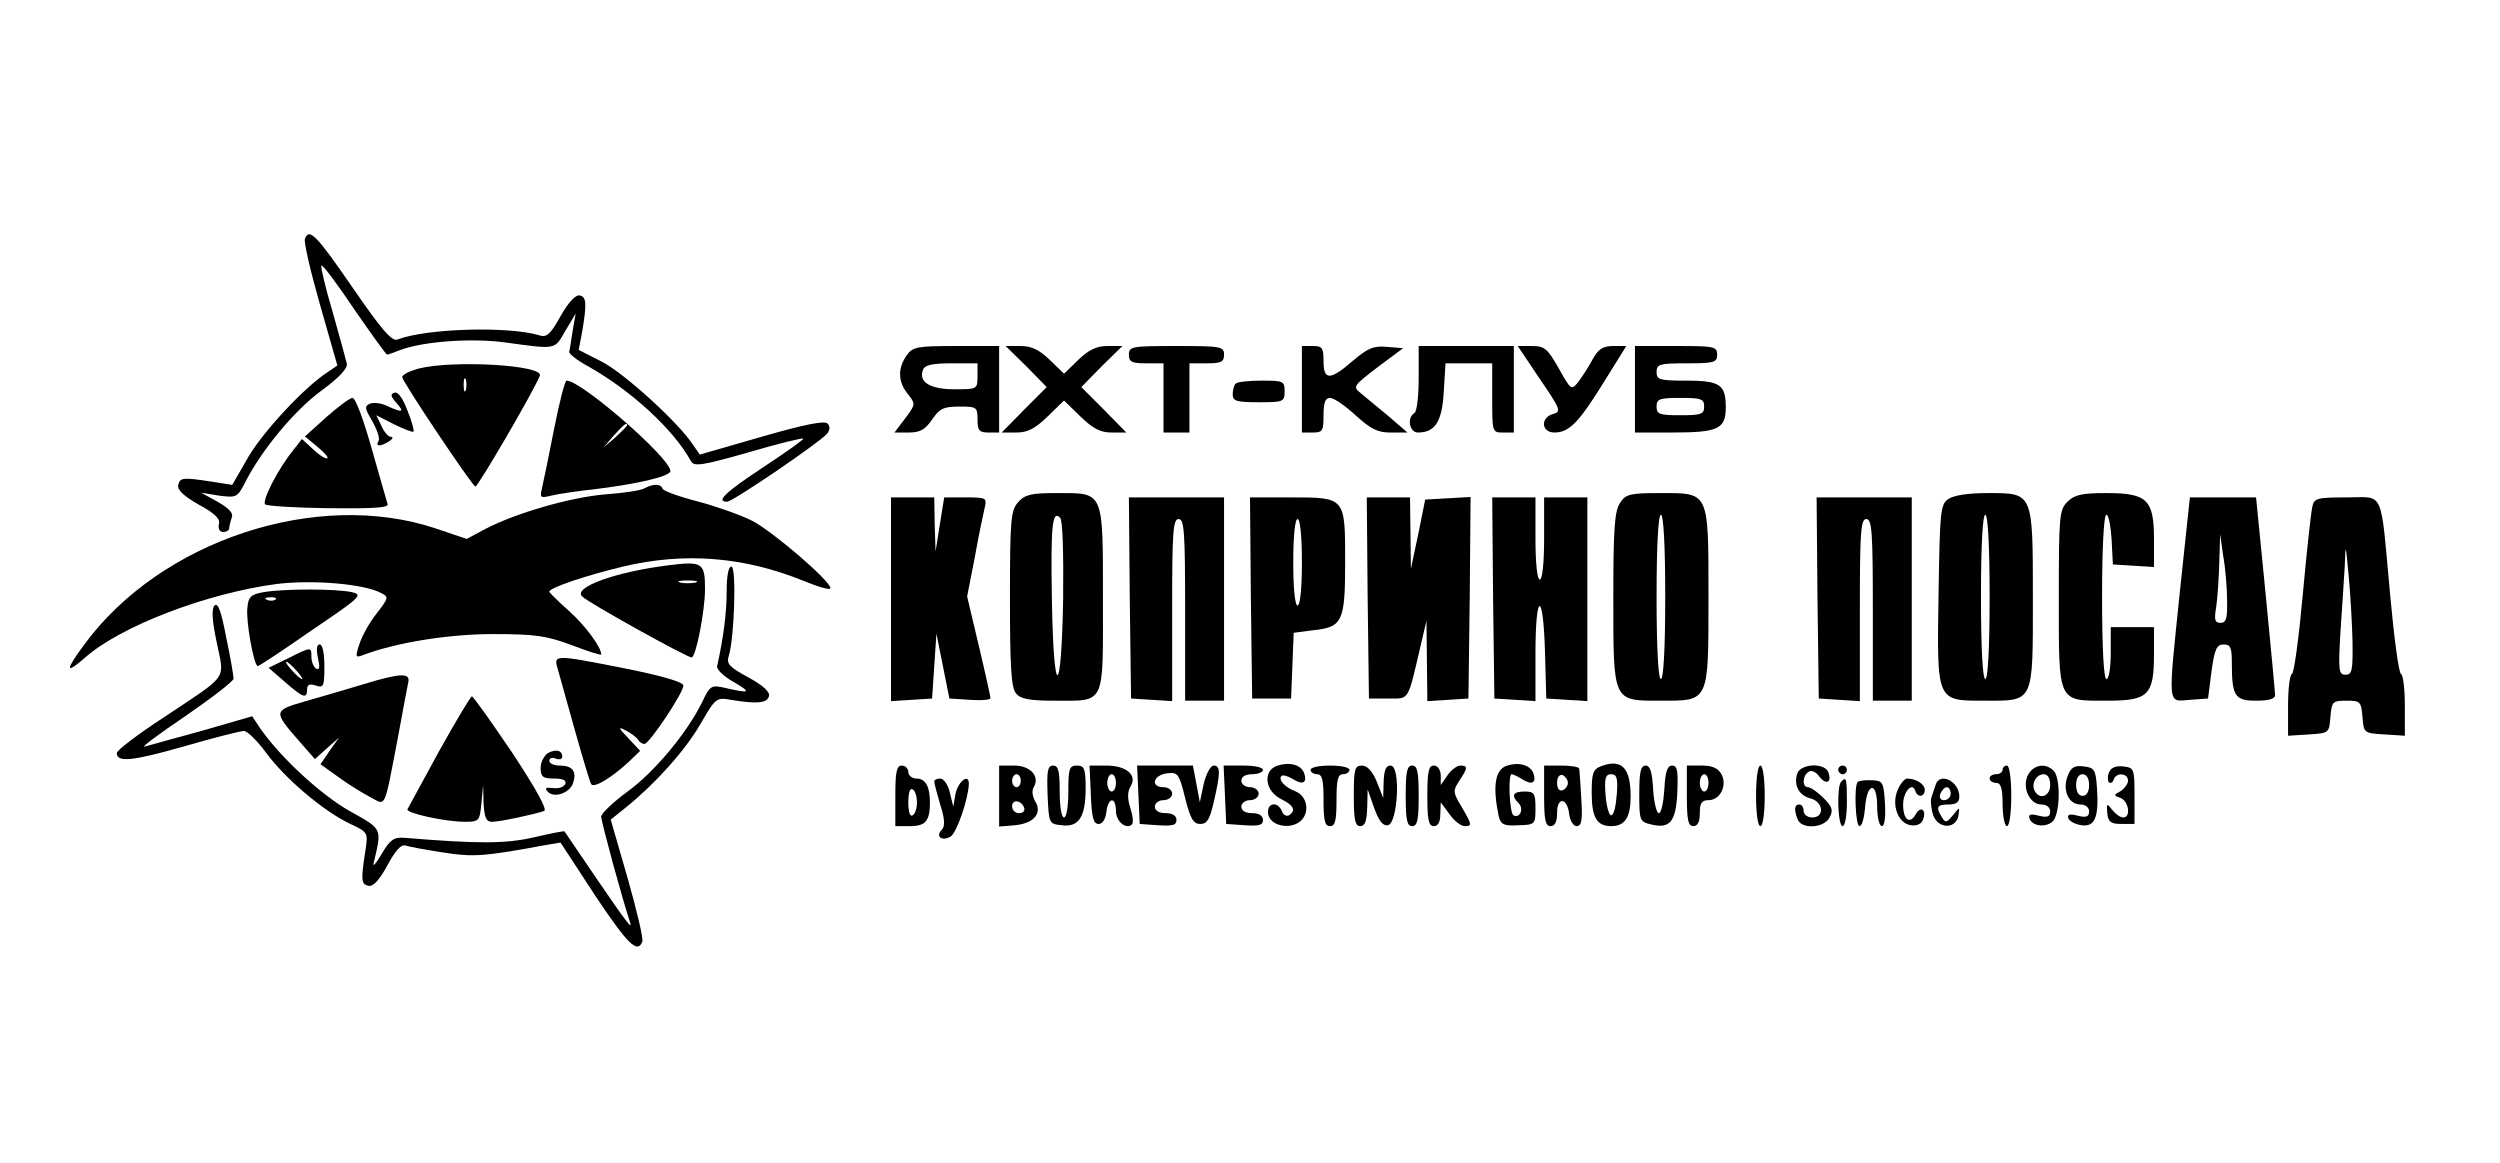 <?xml version="1.0" standalone="no"?>
<!DOCTYPE svg PUBLIC "-//W3C//DTD SVG 20010904//EN"
 "http://www.w3.org/TR/2001/REC-SVG-20010904/DTD/svg10.dtd">
<svg version="1.0" xmlns="http://www.w3.org/2000/svg"
 width="578pt" height="269pt" viewBox="0 0 578 269"
 preserveAspectRatio="xMidYMid meet">

<g transform="translate(0,269) scale(0.1,-0.1)"
fill="#000000" stroke="none">
<path d="M705 2138 c-3 -7 13 -76 35 -153 l40 -140 -22 -15 c-54 -35 -147
-135 -183 -195 l-38 -66 -45 7 c-71 11 -76 10 -80 -8 -2 -11 13 -25 48 -45 37
-20 50 -33 46 -45 -2 -11 2 -18 10 -18 8 0 14 4 14 9 0 5 3 16 6 25 4 10 -7
21 -33 36 l-38 21 42 -7 c41 -5 42 -4 61 33 38 74 113 164 174 209 41 30 62
52 60 63 -2 9 -17 63 -33 120 -17 57 -28 105 -26 107 3 3 37 -43 76 -101 40
-58 74 -105 76 -105 2 0 16 5 31 11 54 20 167 28 244 17 117 -16 112 -17 137
27 l24 40 -7 -40 c-3 -22 -7 -44 -8 -49 0 -4 19 -20 44 -33 99 -56 197 -145
238 -220 7 -12 27 -9 132 21 68 20 125 34 127 32 2 -2 -39 -31 -92 -66 -88
-58 -111 -80 -84 -80 13 0 214 137 231 157 7 9 8 17 1 24 -7 7 -56 -3 -153
-31 l-142 -41 -16 23 c-33 51 -161 167 -211 192 l-53 27 8 42 c11 65 10 81 -6
84 -9 2 -26 -16 -44 -48 -24 -43 -32 -50 -50 -44 -70 21 -260 16 -327 -10 -13
-5 -37 23 -103 119 -84 122 -101 140 -111 114z"/>
<path d="M2096 1868 c-21 -30 -20 -61 3 -89 18 -23 18 -24 -6 -56 l-25 -33 33
0 c27 0 38 7 54 30 17 25 26 30 63 30 40 0 42 -1 42 -30 0 -25 4 -30 25 -30
l25 0 0 100 0 100 -99 0 c-92 0 -101 -2 -115 -22z m164 -48 c0 -30 -1 -30 -54
-30 -56 0 -83 17 -72 45 4 11 21 15 66 15 l60 0 0 -30z"/>
<path d="M2373 1843 l47 -48 -52 -52 -52 -53 34 0 c26 0 43 9 72 37 l38 37 38
-37 c29 -28 46 -37 72 -37 l34 0 -52 53 -52 52 47 48 48 47 -35 0 c-25 0 -43
-9 -67 -32 l-33 -32 -33 32 c-24 23 -42 32 -67 32 l-35 0 48 -47z"/>
<path d="M2610 1870 c0 -17 7 -20 40 -20 l40 0 0 -80 0 -80 30 0 30 0 0 80 0
80 40 0 c33 0 40 3 40 20 0 19 -7 20 -110 20 -103 0 -110 -1 -110 -20z"/>
<path d="M3010 1790 l0 -100 25 0 c23 0 25 4 25 40 0 29 4 40 15 40 9 0 35
-18 59 -40 35 -32 51 -40 81 -40 l39 0 -44 38 c-24 20 -53 44 -64 53 -19 15
-17 17 39 60 l59 44 -37 3 c-31 3 -45 -3 -79 -32 -53 -46 -68 -46 -68 -1 0 31
-3 35 -25 35 l-25 0 0 -100z"/>
<path d="M3280 1816 c0 -41 -4 -78 -10 -81 -18 -11 -11 -45 8 -45 40 0 56 25
60 94 l4 66 54 0 54 0 0 -80 c0 -79 0 -80 25 -80 l25 0 0 100 0 100 -110 0
-110 0 0 -74z"/>
<path d="M3560 1814 c48 -70 50 -76 31 -81 -30 -8 -28 -43 3 -43 34 0 57 24
115 118 l51 82 -30 0 c-24 0 -35 -7 -48 -31 -9 -17 -24 -40 -33 -52 -16 -20
-17 -19 -45 31 -26 46 -33 52 -62 52 l-33 0 51 -76z"/>
<path d="M3780 1790 l0 -100 86 0 c106 0 124 8 124 58 0 53 -13 62 -92 62 -61
0 -68 2 -68 20 0 18 7 20 70 20 63 0 70 2 70 20 0 19 -7 20 -95 20 l-95 0 0
-100z m160 -40 c0 -18 -7 -20 -55 -20 -48 0 -55 2 -55 20 0 18 7 20 55 20 48
0 55 -2 55 -20z"/>
<path d="M968 1838 c-21 -6 -38 -14 -38 -20 0 -10 158 -246 169 -253 5 -2 133
217 149 256 11 25 -199 37 -280 17z m109 -50 c-3 -7 -5 -2 -5 12 0 14 2 19 5
13 2 -7 2 -19 0 -25z"/>
<path d="M1281 1698 c-12 -62 -25 -124 -28 -137 -5 -22 -4 -23 21 -17 15 4 64
11 109 16 95 12 167 29 167 41 0 30 -206 209 -240 209 -4 0 -17 -51 -29 -112z
m169 9 c0 -2 -12 -14 -27 -28 l-28 -24 24 28 c23 25 31 32 31 24z"/>
<path d="M2857 1803 c-4 -3 -7 -15 -7 -25 0 -15 8 -18 60 -18 57 0 60 1 60 25
0 24 -3 25 -53 25 -30 0 -57 -3 -60 -7z"/>
<path d="M912 1782 c-10 -3 -9 -8 4 -23 20 -22 15 -24 -20 -8 -14 7 -32 9 -40
6 -14 -6 -13 -11 5 -41 11 -20 18 -40 14 -46 -8 -13 5 -13 25 0 8 5 10 10 4
10 -6 0 -16 11 -22 25 l-12 25 41 -21 c23 -11 43 -19 45 -17 2 2 -4 25 -14 49
-11 29 -22 44 -30 41z"/>
<path d="M755 1726 l-50 -45 30 -25 c17 -14 26 -25 21 -26 -6 0 -21 10 -34 23
l-24 22 -21 -27 c-34 -42 -72 -116 -64 -124 4 -4 70 -8 147 -9 106 -1 140 1
136 10 -2 7 -19 65 -37 129 -18 64 -37 116 -44 116 -6 0 -33 -20 -60 -44z"/>
<path d="M1490 1561 c-8 -5 -49 -11 -91 -14 -81 -7 -206 -43 -277 -80 l-43
-23 -71 24 c-274 92 -636 -27 -813 -268 -45 -61 -44 -70 1 -31 83 74 284 150
445 171 83 10 201 0 240 -21 18 -9 18 -11 -10 -47 -16 -20 -34 -52 -40 -71
-10 -30 -9 -32 7 -26 76 29 197 49 302 49 99 0 124 -4 183 -26 37 -14 67 -24
67 -21 0 17 -37 67 -75 101 -25 22 -45 42 -45 44 0 9 83 37 170 58 143 34 280
23 418 -33 34 -14 62 -22 62 -17 0 17 -133 131 -181 156 -28 14 -85 34 -127
45 -43 11 -78 24 -80 29 -4 12 -22 12 -42 1z"/>
<path d="M2354 1529 c-17 -19 -19 -39 -19 -224 0 -156 3 -206 14 -218 10 -13
31 -17 88 -17 120 0 113 -14 113 234 0 254 3 246 -107 246 -58 0 -73 -3 -89
-21z m104 -222 c-4 -235 -22 -238 -26 -5 -3 176 1 209 19 191 6 -6 8 -79 7
-186z"/>
<path d="M3746 1528 c-13 -19 -16 -57 -16 -218 0 -245 -2 -240 110 -240 112 0
110 -5 110 240 0 245 2 240 -110 240 -70 0 -81 -2 -94 -22z m104 -218 c0 -120
-4 -190 -10 -190 -6 0 -10 70 -10 190 0 120 4 190 10 190 6 0 10 -70 10 -190z"/>
<path d="M4504 1536 c-18 -13 -19 -30 -22 -216 -4 -254 -6 -250 107 -250 114
0 111 -7 111 236 0 247 1 244 -104 244 -46 0 -79 -5 -92 -14z m96 -226 c0
-120 -4 -190 -10 -190 -6 0 -10 70 -10 190 0 120 4 190 10 190 6 0 10 -70 10
-190z"/>
<path d="M4780 1530 c-19 -19 -20 -33 -20 -223 0 -245 -4 -237 113 -237 94 0
107 13 107 107 l0 63 -50 0 -50 0 0 -60 c0 -33 -4 -60 -10 -60 -6 0 -10 70
-10 190 0 113 4 190 10 190 5 0 10 -26 12 -57 l3 -58 48 -3 47 -3 0 65 c0 91
-16 106 -110 106 -57 0 -74 -4 -90 -20z"/>
<path d="M2060 1304 l0 -235 48 3 47 3 5 75 5 75 15 -75 15 -75 48 -3 c26 -2
47 0 47 4 0 3 -12 58 -27 121 l-27 114 18 92 c9 51 20 102 23 115 5 21 2 22
-45 22 l-49 0 -10 -62 -10 -63 -2 63 -1 62 -50 0 -50 0 0 -236z"/>
<path d="M2612 1308 l3 -233 48 -3 47 -3 0 210 c0 181 2 211 15 211 13 0 15
-30 15 -210 l0 -210 45 0 45 0 0 235 0 235 -110 0 -110 0 2 -232z"/>
<path d="M2892 1308 l3 -233 45 0 45 0 3 76 3 76 46 6 c67 7 73 20 73 158 0
150 1 149 -126 149 l-94 0 2 -232z m118 82 c0 -60 -4 -100 -10 -100 -6 0 -10
40 -10 100 0 60 4 100 10 100 6 0 10 -40 10 -100z"/>
<path d="M3162 1308 l3 -233 45 0 c49 0 44 -8 74 120 l14 60 1 -93 1 -93 48 3
47 3 3 233 2 233 -52 -3 -53 -3 -16 -80 -17 -80 -1 83 -1 82 -50 0 -50 0 2
-232z"/>
<path d="M3452 1308 l3 -233 48 -3 47 -3 0 110 c0 144 18 147 22 4 l3 -108 48
-3 47 -3 0 235 0 236 -50 0 -50 0 0 -95 c0 -57 -4 -95 -10 -95 -6 0 -10 38
-10 95 l0 95 -50 0 -50 0 2 -232z"/>
<path d="M4202 1308 l3 -233 48 -3 47 -3 0 210 c0 181 2 211 15 211 13 0 15
-30 15 -210 l0 -210 45 0 45 0 0 235 0 235 -110 0 -110 0 2 -232z"/>
<path d="M5041 1333 c-29 -282 -31 -265 22 -261 l42 3 8 63 c7 51 12 62 28 62
16 0 19 -7 19 -42 0 -78 7 -88 56 -88 29 0 44 4 44 13 0 6 -10 112 -22 235
l-22 222 -76 0 -77 0 -22 -207z m108 -30 c1 -43 -2 -53 -15 -53 -14 0 -15 7
-10 38 3 20 6 66 7 102 l2 65 7 -50 c5 -27 9 -74 9 -102z"/>
<path d="M5346 1518 c-3 -13 -13 -104 -22 -203 -9 -99 -20 -181 -25 -183 -5
-2 -9 -35 -9 -73 l0 -70 48 3 c47 3 47 3 50 41 3 35 5 37 37 37 32 0 34 -2 37
-37 3 -38 3 -38 51 -41 l47 -3 0 70 c0 38 -4 71 -9 73 -5 2 -16 84 -25 183
-23 249 -12 225 -101 225 -69 0 -75 -2 -79 -22z m93 -310 c1 -68 -1 -78 -16
-78 -16 0 -17 9 -12 97 4 54 8 123 10 153 2 55 2 55 9 -20 4 -41 8 -110 9
-152z"/>
<path d="M1545 1383 c-121 -15 -221 -51 -199 -72 13 -14 242 -141 253 -141 10
0 31 108 31 158 0 61 -6 65 -85 55z m63 -40 c-10 -2 -26 -2 -35 0 -10 3 -2 5
17 5 19 0 27 -2 18 -5z"/>
<path d="M1680 1321 c0 -49 -8 -109 -22 -171 -2 -7 15 -24 37 -36 43 -25 40
-28 -16 -15 -35 8 -37 7 -56 -33 -35 -71 -110 -161 -172 -206 -34 -25 -61 -51
-61 -58 0 -12 50 -195 66 -242 8 -23 -6 -5 -81 105 -37 55 -69 101 -70 103 -1
1 -33 -5 -71 -14 -65 -15 -129 -15 -299 -1 -24 2 -33 -4 -53 -38 -13 -22 -21
-31 -18 -20 19 81 21 77 -54 119 -66 37 -158 121 -207 190 l-20 30 -114 -33
c-63 -17 -123 -34 -134 -37 -11 -3 31 28 93 70 61 42 112 81 112 87 0 6 -7 49
-17 95 -11 59 -19 82 -27 74 -7 -7 -6 -33 5 -85 18 -89 30 -72 -123 -174 -60
-39 -108 -76 -108 -82 0 -22 35 -19 154 15 69 20 132 36 140 36 8 0 31 -23 51
-50 43 -59 131 -134 193 -164 43 -20 43 -21 37 -61 -11 -72 -10 -79 7 -83 11
-2 25 13 44 48 19 35 32 49 42 45 9 -3 48 -10 87 -16 69 -11 95 -9 235 17 l36
6 79 -121 c76 -114 99 -137 110 -108 3 6 -13 73 -34 147 l-39 135 36 29 c67
54 137 132 172 193 34 59 36 61 70 55 60 -10 84 -8 88 9 2 10 -15 25 -48 43
-44 24 -51 31 -45 50 13 41 18 206 6 206 -7 0 -11 -22 -11 -59z"/>
<path d="M610 1321 c-30 -5 -36 -11 -38 -36 -4 -30 15 -135 24 -135 3 0 59 37
125 83 114 77 119 82 92 88 -36 8 -157 8 -203 0z m27 -17 c-3 -3 -12 -4 -19
-1 -8 3 -5 6 6 6 11 1 17 -2 13 -5z"/>
<path d="M735 1169 c5 -22 4 -29 -4 -25 -6 4 -11 16 -11 27 0 24 0 24 -54 -3
l-45 -22 37 -32 c42 -37 52 -41 52 -18 0 11 6 14 20 9 18 -6 20 -2 20 44 0 30
-4 51 -11 51 -7 0 -8 -11 -4 -31z m-50 -29 c10 -11 16 -20 13 -20 -3 0 -13 9
-23 20 -10 11 -16 20 -13 20 3 0 13 -9 23 -20z"/>
<path d="M1291 1138 c5 -18 23 -82 40 -143 17 -60 33 -114 36 -118 6 -10 47
15 86 51 l27 26 -27 29 c-24 25 -25 28 -6 18 12 -6 25 -16 28 -21 3 -6 10 -10
15 -10 11 0 90 118 90 135 0 8 -48 22 -132 39 -173 34 -169 34 -157 -6z"/>
<path d="M840 1108 c-36 -11 -95 -28 -133 -39 -76 -22 -76 -23 -14 -94 l35
-40 28 25 28 25 -22 -31 -21 -31 42 -30 c23 -17 56 -37 73 -46 37 -19 31 -34
64 138 11 61 22 118 24 128 5 22 -19 21 -104 -5z"/>
<path d="M1015 953 c-38 -70 -71 -130 -73 -134 -4 -9 88 -29 133 -29 33 0 34
2 38 43 l4 42 1 -42 c2 -34 6 -43 20 -43 17 0 97 17 120 25 8 3 -18 50 -74
135 -48 71 -90 130 -93 130 -3 0 -37 -57 -76 -127z"/>
<path d="M1267 949 c-9 -6 -17 -21 -17 -34 0 -21 5 -25 31 -25 20 0 29 -4 26
-12 -2 -7 -15 -12 -28 -10 -17 2 -21 0 -12 -9 15 -15 51 -2 58 21 9 27 -2 40
-31 40 -13 0 -24 5 -24 11 0 6 7 9 15 5 8 -3 15 -1 15 4 0 15 -14 19 -33 9z"/>
<path d="M2951 919 c-32 -13 -26 -59 12 -77 28 -14 34 -26 17 -37 -6 -3 -13 1
-16 9 -10 25 -36 20 -32 -6 4 -27 50 -37 74 -17 23 19 17 58 -10 69 -25 9 -42
28 -33 36 3 3 14 0 26 -7 23 -15 34 -9 26 14 -8 20 -35 26 -64 16z"/>
<path d="M3482 919 c-26 -10 -31 -49 -17 -116 5 -19 11 -23 45 -21 39 1 40 2
40 40 0 34 -3 38 -25 38 -27 0 -32 -9 -14 -27 13 -13 3 -36 -12 -28 -9 6 -13
95 -4 95 3 0 14 -5 25 -12 22 -14 33 -8 25 15 -8 19 -35 26 -63 16z"/>
<path d="M3703 919 c-20 -7 -23 -16 -23 -62 0 -57 12 -77 45 -77 32 0 45 20
45 69 0 66 -21 87 -67 70z m35 -66 c-2 -27 -7 -48 -13 -48 -5 0 -11 21 -13 48
-3 38 0 47 13 47 13 0 16 -9 13 -47z"/>
<path d="M2070 850 l0 -70 34 0 c36 0 46 12 46 55 0 36 -10 55 -31 55 -10 0
-19 7 -19 15 0 8 -7 15 -15 15 -12 0 -15 -14 -15 -70z m50 -15 c0 -13 -4 -27
-10 -30 -6 -4 -10 8 -10 30 0 22 4 34 10 30 6 -3 10 -17 10 -30z"/>
<path d="M2310 849 l0 -70 36 3 c44 4 65 28 47 56 -6 11 -8 24 -3 32 15 25 -8
50 -45 50 l-35 0 0 -71z m50 36 c0 -8 -4 -15 -10 -15 -5 0 -10 7 -10 15 0 8 5
15 10 15 6 0 10 -7 10 -15z m8 -63 c2 -7 -3 -12 -12 -12 -9 0 -16 7 -16 16 0
17 22 14 28 -4z"/>
<path d="M2422 853 c3 -67 3 -68 33 -71 39 -5 55 19 55 85 0 46 -3 53 -20 53
-18 0 -20 -7 -20 -60 0 -33 -4 -60 -10 -60 -6 0 -10 27 -10 60 0 47 -3 60 -15
60 -13 0 -15 -12 -13 -67z"/>
<path d="M2522 853 c2 -53 6 -68 18 -68 9 0 16 11 18 28 4 34 22 36 22 2 0
-24 24 -44 37 -31 4 3 2 21 -4 39 -7 22 -6 38 1 49 16 26 -10 48 -56 48 l-39
0 3 -67z m58 27 c0 -11 -4 -20 -10 -20 -5 0 -10 9 -10 20 0 11 5 20 10 20 6 0
10 -9 10 -20z"/>
<path d="M2632 853 l3 -68 43 -3 c33 -2 42 0 42 12 0 10 -9 16 -25 16 -16 0
-25 6 -25 15 0 8 9 15 20 15 11 0 20 7 20 15 0 8 -9 15 -20 15 -31 0 -24 28 8
32 25 3 28 0 42 -57 12 -48 19 -60 35 -60 16 0 22 11 31 50 16 68 16 85 0 85
-7 0 -17 -18 -23 -42 l-9 -43 -8 43 -8 42 -64 0 -65 0 3 -67z"/>
<path d="M2832 853 l3 -68 43 -3 c33 -2 42 0 42 12 0 10 -9 16 -25 16 -16 0
-25 6 -25 15 0 8 9 15 20 15 11 0 20 7 20 15 0 8 -9 15 -20 15 -11 0 -20 7
-20 15 0 9 9 15 25 15 14 0 25 5 25 10 0 6 -20 10 -45 10 l-46 0 3 -67z"/>
<path d="M3030 910 c0 -5 7 -10 15 -10 12 0 15 -13 15 -60 0 -47 3 -60 15 -60
12 0 15 13 15 60 0 47 3 60 15 60 8 0 15 5 15 10 0 6 -20 10 -45 10 -25 0 -45
-4 -45 -10z"/>
<path d="M3130 850 c0 -56 3 -70 15 -70 11 0 15 12 16 43 l1 42 15 -43 c11
-30 20 -42 32 -40 23 5 30 138 6 138 -11 0 -15 -11 -16 -37 l-1 -38 -15 38
c-10 24 -22 37 -34 37 -17 0 -19 -8 -19 -70z"/>
<path d="M3250 850 c0 -56 3 -70 15 -70 12 0 15 14 15 70 0 56 -3 70 -15 70
-12 0 -15 -14 -15 -70z"/>
<path d="M3300 850 c0 -56 3 -70 15 -70 10 0 15 10 15 28 l1 27 20 -27 c11
-16 27 -28 35 -28 18 0 18 2 -7 45 -20 33 -20 37 -5 60 20 30 20 35 2 35 -7 0
-21 -10 -29 -22 l-16 -23 0 23 c-1 13 -7 22 -16 22 -12 0 -15 -14 -15 -70z"/>
<path d="M3570 850 c0 -56 3 -70 15 -70 10 0 15 10 15 31 0 38 24 35 28 -4 2
-15 10 -27 17 -27 12 0 14 14 11 63 -2 34 -4 65 -5 70 -1 4 -19 7 -41 7 l-40
0 0 -70z m55 30 c0 -7 -6 -15 -12 -17 -8 -3 -13 4 -13 17 0 13 5 20 13 18 6
-3 12 -11 12 -18z"/>
<path d="M3790 855 c0 -62 1 -65 27 -71 44 -11 58 6 61 75 2 49 0 61 -12 61
-11 0 -16 -14 -18 -55 -2 -30 -7 -55 -13 -55 -5 0 -11 25 -13 55 -2 40 -7 55
-17 55 -12 0 -15 -15 -15 -65z"/>
<path d="M3900 850 c0 -56 3 -70 15 -70 10 0 15 10 15 30 0 23 4 30 20 30 27
0 44 34 30 60 -8 14 -21 20 -45 20 l-35 0 0 -70z m50 30 c0 -11 -4 -20 -10
-20 -5 0 -10 9 -10 20 0 11 5 20 10 20 6 0 10 -9 10 -20z"/>
<path d="M4060 850 c0 -40 4 -70 10 -70 6 0 10 30 10 70 0 40 -4 70 -10 70 -6
0 -10 -30 -10 -70z"/>
<path d="M4155 901 c-8 -27 4 -50 31 -57 30 -8 33 -44 4 -44 -11 0 -20 7 -20
15 0 8 -4 15 -10 15 -11 0 -13 -11 -4 -34 9 -24 61 -21 74 4 9 17 6 25 -14 45
-14 14 -30 25 -36 25 -14 0 -13 27 2 36 6 4 17 -1 24 -11 16 -21 30 -14 21 10
-9 22 -64 20 -72 -4z"/>
<path d="M4250 910 c0 -5 5 -10 10 -10 6 0 10 5 10 10 0 6 -4 10 -10 10 -5 0
-10 -4 -10 -10z"/>
<path d="M4630 910 c0 -5 -7 -10 -15 -10 -8 0 -15 -4 -15 -10 0 -5 7 -10 15
-10 11 0 15 -12 15 -50 0 -27 5 -50 10 -50 6 0 10 30 10 70 0 40 -4 70 -10 70
-5 0 -10 -4 -10 -10z"/>
<path d="M4689 899 c-15 -29 3 -69 31 -69 12 0 20 -7 20 -16 0 -12 -6 -15 -26
-10 -19 5 -25 3 -22 -6 6 -18 36 -22 53 -8 18 15 20 101 3 118 -19 19 -46 14
-59 -9z m51 -24 c0 -25 -23 -35 -35 -15 -10 16 2 40 20 40 9 0 15 -9 15 -25z"/>
<path d="M4780 895 c-12 -33 3 -65 30 -65 12 0 20 -7 20 -16 0 -12 -6 -15 -26
-10 -19 5 -25 3 -22 -6 3 -7 16 -14 31 -16 31 -4 40 19 35 89 -3 40 -6 44 -30
47 -22 3 -30 -2 -38 -23z m50 -20 c0 -16 -6 -25 -15 -25 -9 0 -15 9 -15 25 0
16 6 25 15 25 9 0 15 -9 15 -25z"/>
<path d="M4876 904 c-4 -9 -3 -20 0 -23 4 -3 9 0 11 7 6 17 33 15 33 -3 0 -7
-8 -18 -17 -24 -17 -9 -17 -10 0 -16 19 -8 24 -45 6 -45 -7 0 -18 8 -26 18
-12 16 -13 15 -11 -8 2 -20 8 -25 33 -25 l30 0 0 65 c0 63 -1 65 -26 68 -18 2
-29 -3 -33 -14z"/>
<path d="M2160 883 c0 -5 7 -29 14 -54 11 -34 11 -50 3 -58 -15 -15 1 -27 21
-15 14 9 41 87 42 122 0 25 -25 5 -31 -24 l-5 -29 -8 33 c-4 17 -14 32 -22 32
-8 0 -14 -3 -14 -7z"/>
<path d="M4257 883 c-11 -10 -8 -103 3 -103 6 0 10 25 10 55 0 56 -1 60 -13
48z"/>
<path d="M4295 882 c-9 -9 -5 -102 4 -102 6 0 11 19 13 42 4 59 28 63 28 4 0
-26 5 -46 11 -46 6 0 9 21 7 53 -3 49 -5 52 -30 53 -15 1 -30 -1 -33 -4z"/>
<path d="M4388 865 c-16 -35 0 -79 30 -83 13 -2 25 3 28 13 9 23 -6 33 -17 12
-14 -24 -29 -12 -29 23 0 29 21 53 28 32 5 -17 22 -15 22 2 0 13 -20 26 -41
26 -5 0 -15 -11 -21 -25z"/>
<path d="M4475 875 c-3 -8 -7 -22 -10 -30 -2 -8 0 -27 5 -41 12 -31 53 -31 58
1 3 20 3 20 -13 0 -14 -17 -17 -18 -25 -5 -15 24 -12 30 15 30 17 0 25 5 25
18 0 36 -46 58 -55 27z m35 -20 c0 -8 -7 -15 -15 -15 -9 0 -12 6 -9 15 4 8 10
15 15 15 5 0 9 -7 9 -15z"/>
</g>
</svg>
